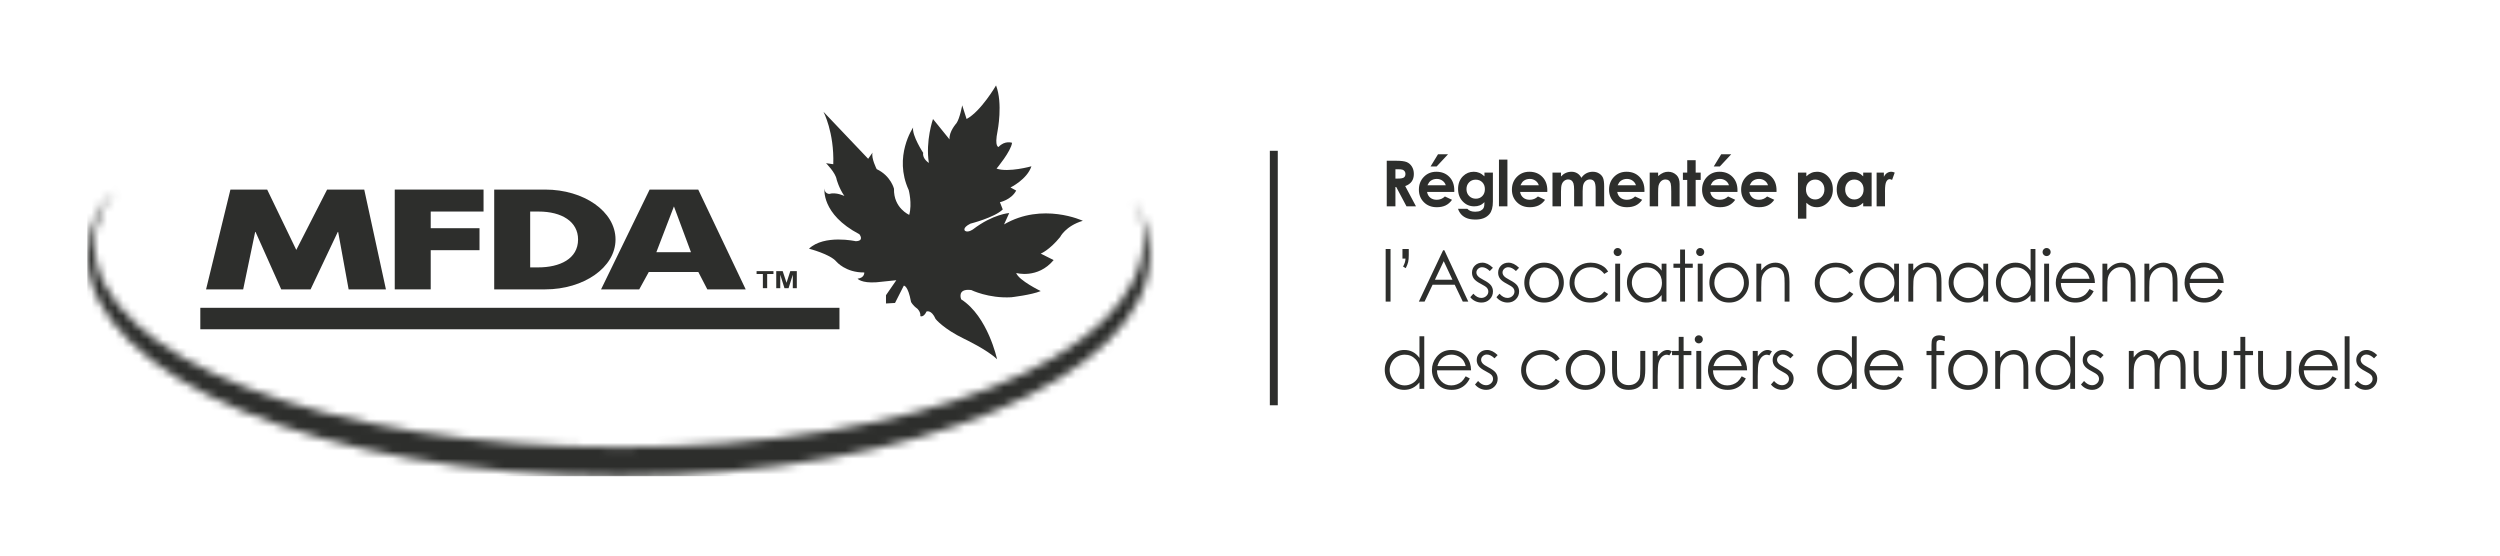 <?xml version="1.0" encoding="UTF-8"?>
<svg width="315px" height="70px" viewBox="0 0 315 70" version="1.1" xmlns="http://www.w3.org/2000/svg" xmlns:xlink="http://www.w3.org/1999/xlink">
    <!-- Generator: Sketch 44.1 (41455) - http://www.bohemiancoding.com/sketch -->
    <title>MFDA Footer FR v2</title>
    <desc>Created with Sketch.</desc>
    <defs>
        <path d="M66.443,36.719 C29.809,36.606 0.176,24.228 0.001,8.953 L0.001,8.683 L0.001,8.683 C0.031,6.058 0.967,2.88 3.566,0.73 C0.764,3.536 0.873,7.36 0.873,7.36 C0.873,21.783 30.402,33.072 67.094,33.072 C103.787,33.072 133.121,21.896 133.121,6.608 C133.121,6.608 133.409,4.567 131.903,2.234 C131.786,1.991 131.756,1.919 131.756,1.919 C133.376,4.322 133.895,6.198 133.895,8.817 C133.895,24.155 104.197,36.605 67.455,36.719 L66.443,36.719 L66.443,36.719 Z" id="path-1"></path>
    </defs>
    <g id="LOGOS" stroke="none" stroke-width="1" fill="none" fill-rule="evenodd">
        <g id="MFDA-Footer-FR-v2">
            <g id="Group" transform="translate(11, 10)">
                <g id="MFDA_BLK">
                    <polyline id="Fill-84" fill="#2D2E2C" points="18.034 13.886 22.663 13.886 26.332 21.489 30.216 13.886 34.894 13.886 37.627 26.461 32.927 26.461 31.608 19.222 31.561 19.222 28.134 26.461 24.434 26.461 21.198 19.222 21.151 19.222 19.641 26.461 14.964 26.461 18.034 13.886"></polyline>
                    <polyline id="Fill-85" fill="#2D2E2C" points="43.27 16.654 43.27 18.754 49.418 18.754 49.418 21.523 43.27 21.523 43.27 26.461 38.738 26.461 38.738 13.886 49.927 13.886 49.927 16.654 43.27 16.654"></polyline>
                    <path d="M55.802,23.691 L56.821,23.691 C59.525,23.691 61.837,22.623 61.837,20.173 C61.837,17.921 59.779,16.655 56.866,16.655 L55.802,16.655 L55.802,23.691 Z M51.27,13.887 L57.7,13.887 C62.555,13.887 66.556,16.638 66.556,20.173 C66.556,23.709 62.531,26.461 57.7,26.461 L51.27,26.461 L51.27,13.887 L51.27,13.887 Z" id="Fill-86" fill="#2D2E2C"></path>
                    <path d="M71.702,21.773 L76.061,21.773 L73.916,16.006 M70.746,24.273 L69.544,26.461 L64.734,26.461 L70.852,13.887 L76.977,13.887 L82.958,26.461 L78.123,26.461 L76.991,24.273 L70.746,24.273" id="Fill-87" fill="#2D2E2C"></path>
                    <polyline id="Fill-88" fill="#2D2E2C" points="85.122 26.309 85.122 24.525 84.33 24.525 84.33 24.163 86.456 24.163 86.456 24.525 85.663 24.525 85.663 26.309 85.122 26.309"></polyline>
                    <polyline id="Fill-89" fill="#2D2E2C" points="86.807 26.309 86.807 24.163 87.619 24.163 88.103 25.63 88.576 24.163 89.398 24.163 89.398 26.309 88.892 26.309 88.892 24.613 88.362 26.309 87.843 26.309 87.312 24.613 87.312 26.309 86.807 26.309"></polyline>
                    <polygon id="Fill-90" fill="#2D2E2C" points="14.24 31.488 94.772 31.488 94.772 28.783 14.24 28.783"></polygon>
                    <g id="Group-93" transform="translate(0, 13.281)">
                        <mask id="mask-2" fill="white">
                            <use xlink:href="#path-1"></use>
                        </mask>
                        <g id="Clip-92"></g>
                        <polyline id="Fill-91" fill="#2D2E2C" mask="url(#mask-2)" points="387.736 -12.513 387.735 36.72 0 36.72 0 -12.513 387.736 -12.513"></polyline>
                    </g>
                    <path d="M101.936,25.307 L100.634,27.195 L100.634,28.238 L101.773,28.172 L102.88,25.991 C102.88,25.991 103.401,25.926 103.791,28.042 C103.791,28.042 103.987,28.465 104.573,28.887 C104.573,28.887 105.028,29.279 104.963,29.832 C104.963,29.832 105.36,30.052 105.745,29.246 C105.745,29.246 106.362,28.986 106.884,30.191 C106.884,30.191 107.86,31.427 110.497,32.697 C110.497,32.697 113.394,34.064 114.631,35.268 C114.631,35.268 113.482,29.868 110.106,27.716 C110.106,27.716 109.53,26.316 111.376,26.544 C111.376,26.544 113.557,27.619 116.421,27.455 C116.421,27.455 118.96,27.163 120.132,26.675 C120.132,26.675 117.37,25.341 117.04,24.395 C117.04,24.395 119.741,25.177 121.76,22.769 L120.132,21.955 C120.132,21.955 121.207,21.544 122.573,19.871 C122.573,19.871 123.257,18.471 125.438,17.82 C125.438,17.82 120.36,15.445 115.51,18.277 L116.161,16.844 C116.161,16.844 114.11,16.974 111.604,18.895 C111.604,18.895 110.985,19.35 110.595,19.09 C110.595,19.09 110.171,18.732 111.278,18.178 C111.278,18.178 114.338,17.398 115.347,16.388 L114.989,15.477 C114.989,15.477 116.421,15.184 117.04,14.012 L116.323,13.621 C116.323,13.621 118.407,12.612 118.96,10.952 C118.96,10.952 116.063,11.766 114.566,11.245 C114.566,11.245 116.389,9.063 116.519,7.99 C116.519,7.99 115.608,7.664 114.827,8.511 C114.827,8.511 114.273,8.576 114.696,6.492 C114.696,6.492 115.38,3.042 114.501,0.763 C114.501,0.763 112.612,4.019 110.79,4.995 L110.237,3.27 C110.237,3.27 109.944,4.898 109.52,5.516 C109.52,5.516 108.544,6.59 108.641,7.566 L106.558,4.995 C106.558,4.995 105.596,7.742 106.037,10.528 C106.037,10.528 105.191,10.008 105.321,9.259 C105.321,9.259 103.889,7.078 104.052,6.07 C104.052,6.07 101.545,9.715 103.498,13.946 C103.498,13.946 103.954,15.64 103.563,17.072 C103.563,17.072 101.577,16.226 101.643,13.784 C101.643,13.784 101.252,12.156 99.462,11.31 C99.462,11.31 98.745,9.91 98.941,9.227 L98.388,10.008 L92.756,4.084 C92.756,4.084 94.123,6.655 93.993,10.691 L93.081,10.561 C93.081,10.561 94.286,11.766 94.416,12.612 C94.416,12.612 94.706,13.713 95.393,14.695 C95.393,14.695 94.351,14.175 93.472,14.435 C93.472,14.435 92.886,14.402 92.886,13.752 C92.886,13.752 92.43,16.974 97.28,19.512 C97.28,19.512 97.964,20.359 96.825,20.391 C96.825,20.391 92.854,19.512 90.933,21.336 C90.933,21.336 93.602,22.02 94.384,22.964 C94.384,22.964 95.555,24.363 97.899,24.33 C97.899,24.33 97.964,25.014 97.053,25.112 C97.053,25.112 97.509,25.698 99.429,25.568 L101.936,25.307" id="Fill-94" fill="#2D2E2C"></path>
                </g>
                <path d="M163.73,10.254 L164.891,10.254 C165.526,10.254 165.979,10.311 166.248,10.424 C166.518,10.537 166.734,10.725 166.898,10.988 C167.063,11.251 167.145,11.562 167.145,11.922 C167.145,12.299 167.054,12.615 166.873,12.869 C166.692,13.123 166.419,13.315 166.055,13.445 L167.414,16 L166.219,16 L164.926,13.566 L164.824,13.566 L164.824,16 L163.73,16 L163.73,10.254 Z M164.824,12.5 L165.168,12.5 C165.517,12.5 165.757,12.454 165.889,12.363 C166.02,12.272 166.086,12.121 166.086,11.91 C166.086,11.785 166.053,11.676 165.988,11.584 C165.923,11.492 165.836,11.425 165.727,11.385 C165.617,11.344 165.417,11.324 165.125,11.324 L164.824,11.324 L164.824,12.5 Z M172.238,14.184 L168.812,14.184 C168.861,14.486 168.993,14.726 169.208,14.904 C169.423,15.083 169.697,15.172 170.03,15.172 C170.429,15.172 170.771,15.033 171.058,14.754 L171.956,15.176 C171.732,15.493 171.464,15.729 171.152,15.881 C170.839,16.033 170.468,16.109 170.038,16.109 C169.372,16.109 168.829,15.899 168.409,15.479 C167.99,15.058 167.78,14.531 167.78,13.898 C167.78,13.25 167.989,12.712 168.407,12.283 C168.825,11.855 169.349,11.641 169.98,11.641 C170.649,11.641 171.193,11.855 171.613,12.283 C172.032,12.712 172.241,13.277 172.241,13.98 L172.238,14.184 Z M171.167,13.344 C171.097,13.107 170.958,12.914 170.751,12.766 C170.544,12.617 170.304,12.543 170.03,12.543 C169.734,12.543 169.473,12.626 169.249,12.793 C169.109,12.897 168.978,13.081 168.859,13.344 L171.167,13.344 Z M170.187,9.441 L171.448,9.441 L170.019,10.973 L169.253,10.973 L170.187,9.441 Z M176.041,11.75 L177.104,11.75 L177.104,15.391 C177.104,16.109 176.959,16.638 176.67,16.977 C176.282,17.435 175.698,17.664 174.916,17.664 C174.5,17.664 174.149,17.612 173.866,17.508 C173.582,17.404 173.342,17.251 173.147,17.049 C172.952,16.847 172.807,16.602 172.713,16.312 L173.889,16.312 C173.993,16.432 174.127,16.523 174.291,16.584 C174.455,16.645 174.649,16.676 174.873,16.676 C175.16,16.676 175.39,16.632 175.565,16.543 C175.739,16.454 175.862,16.34 175.934,16.199 C176.006,16.059 176.041,15.816 176.041,15.473 C175.854,15.66 175.657,15.795 175.452,15.877 C175.246,15.959 175.013,16 174.752,16 C174.182,16 173.7,15.794 173.307,15.383 C172.914,14.971 172.717,14.451 172.717,13.82 C172.717,13.146 172.926,12.604 173.342,12.195 C173.72,11.826 174.17,11.641 174.694,11.641 C174.939,11.641 175.17,11.686 175.387,11.775 C175.605,11.865 175.823,12.013 176.041,12.219 L176.041,11.75 Z M174.936,12.637 C174.6,12.637 174.323,12.749 174.104,12.975 C173.885,13.2 173.776,13.483 173.776,13.824 C173.776,14.178 173.888,14.469 174.112,14.695 C174.336,14.922 174.617,15.035 174.955,15.035 C175.286,15.035 175.559,14.924 175.774,14.703 C175.989,14.482 176.096,14.191 176.096,13.832 C176.096,13.478 175.988,13.19 175.772,12.969 C175.556,12.747 175.277,12.637 174.936,12.637 Z M177.869,10.109 L178.935,10.109 L178.935,16 L177.869,16 L177.869,10.109 Z M183.958,14.184 L180.532,14.184 C180.582,14.486 180.714,14.726 180.929,14.904 C181.143,15.083 181.417,15.172 181.751,15.172 C182.149,15.172 182.492,15.033 182.778,14.754 L183.677,15.176 C183.453,15.493 183.184,15.729 182.872,15.881 C182.559,16.033 182.188,16.109 181.759,16.109 C181.092,16.109 180.549,15.899 180.13,15.479 C179.71,15.058 179.501,14.531 179.501,13.898 C179.501,13.25 179.71,12.712 180.128,12.283 C180.546,11.855 181.07,11.641 181.7,11.641 C182.369,11.641 182.914,11.855 183.333,12.283 C183.752,12.712 183.962,13.277 183.962,13.98 L183.958,14.184 Z M182.887,13.344 C182.817,13.107 182.679,12.914 182.471,12.766 C182.264,12.617 182.024,12.543 181.751,12.543 C181.454,12.543 181.193,12.626 180.97,12.793 C180.829,12.897 180.699,13.081 180.579,13.344 L182.887,13.344 Z M184.613,11.75 L185.684,11.75 L185.684,12.238 C185.866,12.038 186.068,11.888 186.291,11.789 C186.514,11.69 186.757,11.641 187.02,11.641 C187.285,11.641 187.525,11.706 187.738,11.836 C187.952,11.966 188.124,12.156 188.254,12.406 C188.423,12.156 188.631,11.966 188.877,11.836 C189.123,11.706 189.392,11.641 189.684,11.641 C189.986,11.641 190.251,11.711 190.48,11.852 C190.71,11.992 190.874,12.176 190.975,12.402 C191.075,12.629 191.125,12.997 191.125,13.508 L191.125,16 L190.051,16 L190.051,13.844 C190.051,13.362 189.991,13.036 189.871,12.865 C189.751,12.695 189.572,12.609 189.332,12.609 C189.15,12.609 188.986,12.661 188.842,12.766 C188.697,12.87 188.59,13.014 188.52,13.197 C188.449,13.381 188.414,13.676 188.414,14.082 L188.414,16 L187.34,16 L187.34,13.941 C187.34,13.561 187.312,13.286 187.256,13.115 C187.2,12.945 187.116,12.818 187.004,12.734 C186.892,12.651 186.757,12.609 186.598,12.609 C186.421,12.609 186.26,12.662 186.115,12.768 C185.971,12.873 185.863,13.021 185.791,13.211 C185.719,13.401 185.684,13.701 185.684,14.109 L185.684,16 L184.613,16 L184.613,11.75 Z M196.198,14.184 L192.773,14.184 C192.822,14.486 192.954,14.726 193.169,14.904 C193.384,15.083 193.658,15.172 193.991,15.172 C194.39,15.172 194.732,15.033 195.019,14.754 L195.917,15.176 C195.693,15.493 195.425,15.729 195.113,15.881 C194.8,16.033 194.429,16.109 193.999,16.109 C193.333,16.109 192.79,15.899 192.37,15.479 C191.951,15.058 191.741,14.531 191.741,13.898 C191.741,13.25 191.95,12.712 192.368,12.283 C192.786,11.855 193.31,11.641 193.941,11.641 C194.61,11.641 195.154,11.855 195.573,12.283 C195.993,12.712 196.202,13.277 196.202,13.98 L196.198,14.184 Z M195.128,13.344 C195.058,13.107 194.919,12.914 194.712,12.766 C194.505,12.617 194.265,12.543 193.991,12.543 C193.695,12.543 193.434,12.626 193.21,12.793 C193.07,12.897 192.939,13.081 192.82,13.344 L195.128,13.344 Z M196.862,11.75 L197.924,11.75 L197.924,12.184 C198.166,11.98 198.386,11.839 198.582,11.76 C198.779,11.68 198.98,11.641 199.186,11.641 C199.608,11.641 199.966,11.788 200.26,12.082 C200.508,12.332 200.631,12.702 200.631,13.191 L200.631,16 L199.577,16 L199.577,14.137 C199.577,13.629 199.554,13.292 199.508,13.125 C199.463,12.958 199.383,12.831 199.27,12.744 C199.157,12.657 199.017,12.613 198.85,12.613 C198.634,12.613 198.448,12.686 198.293,12.83 C198.138,12.975 198.031,13.174 197.971,13.43 C197.94,13.563 197.924,13.85 197.924,14.293 L197.924,16 L196.862,16 L196.862,11.75 Z M201.591,10.184 L202.654,10.184 L202.654,11.75 L203.287,11.75 L203.287,12.668 L202.654,12.668 L202.654,16 L201.591,16 L201.591,12.668 L201.045,12.668 L201.045,11.75 L201.591,11.75 L201.591,10.184 Z M207.919,14.184 L204.493,14.184 C204.542,14.486 204.675,14.726 204.889,14.904 C205.104,15.083 205.378,15.172 205.712,15.172 C206.11,15.172 206.453,15.033 206.739,14.754 L207.637,15.176 C207.414,15.493 207.145,15.729 206.833,15.881 C206.52,16.033 206.149,16.109 205.72,16.109 C205.053,16.109 204.51,15.899 204.091,15.479 C203.671,15.058 203.462,14.531 203.462,13.898 C203.462,13.25 203.671,12.712 204.089,12.283 C204.507,11.855 205.031,11.641 205.661,11.641 C206.33,11.641 206.874,11.855 207.294,12.283 C207.713,12.712 207.923,13.277 207.923,13.98 L207.919,14.184 Z M206.848,13.344 C206.778,13.107 206.639,12.914 206.432,12.766 C206.225,12.617 205.985,12.543 205.712,12.543 C205.415,12.543 205.154,12.626 204.93,12.793 C204.79,12.897 204.66,13.081 204.54,13.344 L206.848,13.344 Z M205.868,9.441 L207.13,9.441 L205.7,10.973 L204.934,10.973 L205.868,9.441 Z M212.84,14.184 L209.414,14.184 C209.464,14.486 209.596,14.726 209.811,14.904 C210.025,15.083 210.299,15.172 210.633,15.172 C211.031,15.172 211.374,15.033 211.66,14.754 L212.559,15.176 C212.335,15.493 212.066,15.729 211.754,15.881 C211.441,16.033 211.07,16.109 210.641,16.109 C209.974,16.109 209.431,15.899 209.012,15.479 C208.592,15.058 208.383,14.531 208.383,13.898 C208.383,13.25 208.592,12.712 209.01,12.283 C209.428,11.855 209.952,11.641 210.582,11.641 C211.251,11.641 211.796,11.855 212.215,12.283 C212.634,12.712 212.844,13.277 212.844,13.98 L212.84,14.184 Z M211.77,13.344 C211.699,13.107 211.561,12.914 211.354,12.766 C211.146,12.617 210.906,12.543 210.633,12.543 C210.336,12.543 210.076,12.626 209.852,12.793 C209.711,12.897 209.581,13.081 209.461,13.344 L211.77,13.344 Z M216.6,11.75 L216.6,12.219 C216.793,12.026 217.001,11.882 217.225,11.785 C217.449,11.689 217.689,11.641 217.944,11.641 C218.498,11.641 218.97,11.85 219.358,12.27 C219.746,12.689 219.94,13.227 219.94,13.883 C219.94,14.516 219.739,15.045 219.338,15.471 C218.937,15.896 218.462,16.109 217.912,16.109 C217.668,16.109 217.44,16.066 217.229,15.979 C217.018,15.891 216.808,15.749 216.6,15.551 L216.6,17.555 L215.541,17.555 L215.541,11.75 L216.6,11.75 Z M217.721,12.625 C217.385,12.625 217.107,12.74 216.885,12.969 C216.664,13.198 216.553,13.497 216.553,13.867 C216.553,14.245 216.664,14.55 216.885,14.783 C217.107,15.016 217.385,15.133 217.721,15.133 C218.047,15.133 218.321,15.014 218.543,14.777 C218.766,14.54 218.877,14.238 218.877,13.871 C218.877,13.507 218.768,13.208 218.549,12.975 C218.33,12.742 218.054,12.625 217.721,12.625 Z M223.763,11.75 L224.826,11.75 L224.826,16 L223.763,16 L223.763,15.551 C223.555,15.749 223.346,15.891 223.136,15.979 C222.927,16.066 222.699,16.109 222.455,16.109 C221.905,16.109 221.43,15.896 221.029,15.471 C220.628,15.045 220.427,14.516 220.427,13.883 C220.427,13.227 220.621,12.689 221.009,12.27 C221.397,11.85 221.869,11.641 222.423,11.641 C222.679,11.641 222.918,11.689 223.142,11.785 C223.366,11.882 223.573,12.026 223.763,12.219 L223.763,11.75 Z M222.642,12.625 C222.311,12.625 222.037,12.742 221.818,12.975 C221.599,13.208 221.49,13.507 221.49,13.871 C221.49,14.238 221.601,14.54 221.824,14.777 C222.046,15.014 222.321,15.133 222.646,15.133 C222.982,15.133 223.261,15.016 223.482,14.783 C223.703,14.55 223.814,14.245 223.814,13.867 C223.814,13.497 223.703,13.198 223.482,12.969 C223.261,12.74 222.981,12.625 222.642,12.625 Z M225.454,11.75 L226.368,11.75 L226.368,12.285 C226.467,12.074 226.598,11.914 226.762,11.805 C226.927,11.695 227.106,11.641 227.302,11.641 C227.44,11.641 227.584,11.677 227.735,11.75 L227.403,12.668 C227.278,12.605 227.175,12.574 227.095,12.574 C226.93,12.574 226.792,12.676 226.679,12.879 C226.565,13.082 226.509,13.48 226.509,14.074 L226.512,14.281 L226.512,16 L225.454,16 L225.454,11.75 Z" id="Réglementée-par" fill="#2D2E2C"></path>
                <path d="M163.593,21.373 L164.208,21.373 L164.208,28 L163.593,28 L163.593,21.373 Z M166.127,23.786 L165.788,23.592 C165.9,23.37 165.974,23.195 166.012,23.069 C166.05,22.943 166.078,22.781 166.096,22.582 L165.709,22.582 L165.709,21.373 L166.505,21.373 L166.505,22.129 C166.505,22.507 166.479,22.803 166.428,23.019 C166.376,23.234 166.276,23.49 166.127,23.786 Z M170.989,21.536 L174.004,28 L173.309,28 L172.294,25.873 L169.508,25.873 L168.497,28 L167.777,28 L170.831,21.536 L170.989,21.536 Z M170.91,22.907 L169.798,25.249 L172.009,25.249 L170.91,22.907 Z M177.108,23.742 L176.713,24.15 C176.385,23.831 176.064,23.671 175.751,23.671 C175.551,23.671 175.381,23.737 175.239,23.869 C175.097,24.001 175.025,24.155 175.025,24.331 C175.025,24.486 175.084,24.634 175.201,24.774 C175.318,24.918 175.565,25.086 175.94,25.28 C176.397,25.517 176.707,25.746 176.871,25.965 C177.032,26.188 177.113,26.438 177.113,26.717 C177.113,27.109 176.975,27.442 176.7,27.714 C176.424,27.987 176.08,28.123 175.667,28.123 C175.392,28.123 175.129,28.063 174.878,27.943 C174.628,27.823 174.421,27.657 174.256,27.446 L174.643,27.007 C174.957,27.361 175.289,27.539 175.641,27.539 C175.887,27.539 176.096,27.459 176.269,27.301 C176.442,27.143 176.528,26.957 176.528,26.743 C176.528,26.567 176.471,26.411 176.357,26.273 C176.243,26.138 175.985,25.968 175.584,25.763 C175.153,25.541 174.86,25.321 174.705,25.104 C174.549,24.887 174.472,24.64 174.472,24.361 C174.472,23.998 174.596,23.696 174.843,23.456 C175.091,23.216 175.403,23.096 175.781,23.096 C176.221,23.096 176.663,23.311 177.108,23.742 Z M180.402,23.742 L180.007,24.15 C179.679,23.831 179.358,23.671 179.044,23.671 C178.845,23.671 178.674,23.737 178.532,23.869 C178.39,24.001 178.319,24.155 178.319,24.331 C178.319,24.486 178.378,24.634 178.495,24.774 C178.612,24.918 178.858,25.086 179.233,25.28 C179.69,25.517 180.001,25.746 180.165,25.965 C180.326,26.188 180.407,26.438 180.407,26.717 C180.407,27.109 180.269,27.442 179.993,27.714 C179.718,27.987 179.374,28.123 178.961,28.123 C178.685,28.123 178.422,28.063 178.172,27.943 C177.921,27.823 177.714,27.657 177.55,27.446 L177.937,27.007 C178.25,27.361 178.583,27.539 178.934,27.539 C179.18,27.539 179.39,27.459 179.563,27.301 C179.736,27.143 179.822,26.957 179.822,26.743 C179.822,26.567 179.765,26.411 179.651,26.273 C179.536,26.138 179.279,25.968 178.877,25.763 C178.447,25.541 178.154,25.321 177.998,25.104 C177.843,24.887 177.765,24.64 177.765,24.361 C177.765,23.998 177.889,23.696 178.137,23.456 C178.384,23.216 178.697,23.096 179.075,23.096 C179.514,23.096 179.957,23.311 180.402,23.742 Z M183.555,23.096 C184.291,23.096 184.9,23.362 185.383,23.896 C185.823,24.382 186.042,24.958 186.042,25.623 C186.042,26.291 185.81,26.874 185.346,27.374 C184.882,27.873 184.285,28.123 183.555,28.123 C182.823,28.123 182.224,27.873 181.76,27.374 C181.296,26.874 181.063,26.291 181.063,25.623 C181.063,24.96 181.283,24.386 181.723,23.9 C182.206,23.364 182.817,23.096 183.555,23.096 Z M183.555,23.698 C183.045,23.698 182.607,23.887 182.241,24.265 C181.875,24.643 181.692,25.1 181.692,25.636 C181.692,25.981 181.775,26.304 181.942,26.603 C182.109,26.901 182.335,27.132 182.619,27.295 C182.903,27.457 183.215,27.539 183.555,27.539 C183.895,27.539 184.207,27.457 184.491,27.295 C184.775,27.132 185.001,26.901 185.168,26.603 C185.335,26.304 185.418,25.981 185.418,25.636 C185.418,25.1 185.235,24.643 184.867,24.265 C184.499,23.887 184.062,23.698 183.555,23.698 Z M191.626,24.212 L191.138,24.515 C190.716,23.956 190.14,23.676 189.411,23.676 C188.828,23.676 188.344,23.863 187.958,24.238 C187.573,24.613 187.381,25.069 187.381,25.605 C187.381,25.954 187.469,26.282 187.646,26.589 C187.824,26.897 188.067,27.136 188.376,27.306 C188.685,27.476 189.031,27.561 189.415,27.561 C190.118,27.561 190.693,27.281 191.138,26.721 L191.626,27.042 C191.397,27.385 191.09,27.651 190.705,27.84 C190.32,28.029 189.881,28.123 189.389,28.123 C188.633,28.123 188.006,27.883 187.508,27.402 C187.01,26.922 186.761,26.337 186.761,25.649 C186.761,25.186 186.877,24.756 187.11,24.359 C187.343,23.962 187.663,23.652 188.071,23.43 C188.478,23.207 188.933,23.096 189.437,23.096 C189.754,23.096 190.059,23.144 190.353,23.241 C190.648,23.337 190.898,23.463 191.103,23.619 C191.308,23.774 191.482,23.972 191.626,24.212 Z M192.823,21.25 C192.964,21.25 193.084,21.3 193.183,21.399 C193.283,21.499 193.333,21.619 193.333,21.76 C193.333,21.897 193.283,22.016 193.183,22.116 C193.084,22.215 192.964,22.265 192.823,22.265 C192.685,22.265 192.567,22.215 192.467,22.116 C192.368,22.016 192.318,21.897 192.318,21.76 C192.318,21.619 192.368,21.499 192.467,21.399 C192.567,21.3 192.685,21.25 192.823,21.25 Z M192.516,23.219 L193.135,23.219 L193.135,28 L192.516,28 L192.516,23.219 Z M198.973,23.219 L198.973,28 L198.367,28 L198.367,27.178 C198.109,27.492 197.82,27.728 197.499,27.886 C197.178,28.044 196.827,28.123 196.446,28.123 C195.77,28.123 195.192,27.878 194.713,27.387 C194.234,26.896 193.994,26.299 193.994,25.596 C193.994,24.908 194.236,24.319 194.719,23.83 C195.203,23.34 195.784,23.096 196.464,23.096 C196.857,23.096 197.212,23.179 197.53,23.346 C197.848,23.513 198.127,23.764 198.367,24.098 L198.367,23.219 L198.973,23.219 Z M196.512,23.689 C196.17,23.689 195.853,23.773 195.563,23.942 C195.273,24.11 195.042,24.347 194.871,24.651 C194.7,24.956 194.614,25.278 194.614,25.618 C194.614,25.955 194.7,26.277 194.873,26.585 C195.046,26.893 195.278,27.132 195.57,27.303 C195.861,27.475 196.174,27.561 196.508,27.561 C196.845,27.561 197.164,27.476 197.466,27.306 C197.768,27.136 198,26.906 198.162,26.616 C198.325,26.326 198.406,25.999 198.406,25.636 C198.406,25.082 198.224,24.619 197.859,24.247 C197.494,23.875 197.046,23.689 196.512,23.689 Z M200.694,21.443 L201.313,21.443 L201.313,23.219 L202.289,23.219 L202.289,23.746 L201.313,23.746 L201.313,28 L200.694,28 L200.694,23.746 L199.854,23.746 L199.854,23.219 L200.694,23.219 L200.694,21.443 Z M203.223,21.25 C203.363,21.25 203.483,21.3 203.583,21.399 C203.683,21.499 203.732,21.619 203.732,21.76 C203.732,21.897 203.683,22.016 203.583,22.116 C203.483,22.215 203.363,22.265 203.223,22.265 C203.085,22.265 202.966,22.215 202.867,22.116 C202.767,22.016 202.717,21.897 202.717,21.76 C202.717,21.619 202.767,21.499 202.867,21.399 C202.966,21.3 203.085,21.25 203.223,21.25 Z M202.915,23.219 L203.535,23.219 L203.535,28 L202.915,28 L202.915,23.219 Z M206.872,23.096 C207.608,23.096 208.217,23.362 208.7,23.896 C209.14,24.382 209.36,24.958 209.36,25.623 C209.36,26.291 209.127,26.874 208.663,27.374 C208.199,27.873 207.602,28.123 206.872,28.123 C206.14,28.123 205.541,27.873 205.077,27.374 C204.613,26.874 204.381,26.291 204.381,25.623 C204.381,24.96 204.6,24.386 205.04,23.9 C205.523,23.364 206.134,23.096 206.872,23.096 Z M206.872,23.698 C206.362,23.698 205.925,23.887 205.558,24.265 C205.192,24.643 205.009,25.1 205.009,25.636 C205.009,25.981 205.092,26.304 205.259,26.603 C205.426,26.901 205.652,27.132 205.936,27.295 C206.22,27.457 206.532,27.539 206.872,27.539 C207.212,27.539 207.524,27.457 207.808,27.295 C208.092,27.132 208.318,26.901 208.485,26.603 C208.652,26.304 208.736,25.981 208.736,25.636 C208.736,25.1 208.552,24.643 208.184,24.265 C207.816,23.887 207.379,23.698 206.872,23.698 Z M210.302,23.219 L210.917,23.219 L210.917,24.076 C211.163,23.748 211.436,23.502 211.735,23.34 C212.034,23.177 212.359,23.096 212.71,23.096 C213.068,23.096 213.385,23.187 213.662,23.368 C213.939,23.55 214.143,23.794 214.275,24.102 C214.407,24.41 214.473,24.889 214.473,25.539 L214.473,28 L213.862,28 L213.862,25.719 C213.862,25.168 213.838,24.801 213.791,24.616 C213.718,24.3 213.58,24.062 213.378,23.902 C213.176,23.742 212.913,23.663 212.587,23.663 C212.215,23.663 211.882,23.786 211.588,24.032 C211.293,24.278 211.099,24.583 211.005,24.946 C210.947,25.183 210.917,25.617 210.917,26.247 L210.917,28 L210.302,28 L210.302,23.219 Z M222.523,24.212 L222.035,24.515 C221.614,23.956 221.038,23.676 220.308,23.676 C219.725,23.676 219.241,23.863 218.856,24.238 C218.471,24.613 218.278,25.069 218.278,25.605 C218.278,25.954 218.367,26.282 218.544,26.589 C218.721,26.897 218.964,27.136 219.273,27.306 C219.583,27.476 219.929,27.561 220.313,27.561 C221.016,27.561 221.59,27.281 222.035,26.721 L222.523,27.042 C222.295,27.385 221.988,27.651 221.603,27.84 C221.217,28.029 220.779,28.123 220.286,28.123 C219.531,28.123 218.904,27.883 218.406,27.402 C217.908,26.922 217.658,26.337 217.658,25.649 C217.658,25.186 217.775,24.756 218.008,24.359 C218.241,23.962 218.561,23.652 218.968,23.43 C219.375,23.207 219.831,23.096 220.335,23.096 C220.651,23.096 220.957,23.144 221.251,23.241 C221.545,23.337 221.795,23.463 222,23.619 C222.205,23.774 222.38,23.972 222.523,24.212 Z M228.269,23.219 L228.269,28 L227.663,28 L227.663,27.178 C227.405,27.492 227.115,27.728 226.795,27.886 C226.474,28.044 226.123,28.123 225.742,28.123 C225.065,28.123 224.488,27.878 224.009,27.387 C223.53,26.896 223.29,26.299 223.29,25.596 C223.29,24.908 223.532,24.319 224.015,23.83 C224.499,23.34 225.08,23.096 225.76,23.096 C226.152,23.096 226.508,23.179 226.825,23.346 C227.143,23.513 227.422,23.764 227.663,24.098 L227.663,23.219 L228.269,23.219 Z M225.808,23.689 C225.465,23.689 225.149,23.773 224.859,23.942 C224.569,24.11 224.338,24.347 224.167,24.651 C223.995,24.956 223.91,25.278 223.91,25.618 C223.91,25.955 223.996,26.277 224.169,26.585 C224.342,26.893 224.574,27.132 224.865,27.303 C225.157,27.475 225.47,27.561 225.804,27.561 C226.141,27.561 226.46,27.476 226.762,27.306 C227.063,27.136 227.296,26.906 227.458,26.616 C227.621,26.326 227.702,25.999 227.702,25.636 C227.702,25.082 227.52,24.619 227.155,24.247 C226.79,23.875 226.341,23.689 225.808,23.689 Z M229.453,23.219 L230.069,23.219 L230.069,24.076 C230.315,23.748 230.587,23.502 230.886,23.34 C231.185,23.177 231.51,23.096 231.862,23.096 C232.219,23.096 232.536,23.187 232.813,23.368 C233.09,23.55 233.294,23.794 233.426,24.102 C233.558,24.41 233.624,24.889 233.624,25.539 L233.624,28 L233.013,28 L233.013,25.719 C233.013,25.168 232.989,24.801 232.943,24.616 C232.869,24.3 232.732,24.062 232.529,23.902 C232.327,23.742 232.064,23.663 231.738,23.663 C231.366,23.663 231.033,23.786 230.739,24.032 C230.444,24.278 230.25,24.583 230.156,24.946 C230.098,25.183 230.069,25.617 230.069,26.247 L230.069,28 L229.453,28 L229.453,23.219 Z M239.506,23.219 L239.506,28 L238.899,28 L238.899,27.178 C238.642,27.492 238.352,27.728 238.031,27.886 C237.711,28.044 237.36,28.123 236.979,28.123 C236.302,28.123 235.724,27.878 235.245,27.387 C234.766,26.896 234.527,26.299 234.527,25.596 C234.527,24.908 234.768,24.319 235.252,23.83 C235.735,23.34 236.317,23.096 236.996,23.096 C237.389,23.096 237.744,23.179 238.062,23.346 C238.38,23.513 238.659,23.764 238.899,24.098 L238.899,23.219 L239.506,23.219 Z M237.045,23.689 C236.702,23.689 236.386,23.773 236.096,23.942 C235.806,24.11 235.575,24.347 235.403,24.651 C235.232,24.956 235.146,25.278 235.146,25.618 C235.146,25.955 235.233,26.277 235.406,26.585 C235.579,26.893 235.811,27.132 236.102,27.303 C236.394,27.475 236.706,27.561 237.04,27.561 C237.377,27.561 237.697,27.476 237.998,27.306 C238.3,27.136 238.532,26.906 238.695,26.616 C238.858,26.326 238.939,25.999 238.939,25.636 C238.939,25.082 238.756,24.619 238.392,24.247 C238.027,23.875 237.578,23.689 237.045,23.689 Z M245.463,21.373 L245.463,28 L244.856,28 L244.856,27.178 C244.598,27.492 244.309,27.728 243.988,27.886 C243.667,28.044 243.317,28.123 242.936,28.123 C242.259,28.123 241.681,27.878 241.202,27.387 C240.723,26.896 240.483,26.299 240.483,25.596 C240.483,24.908 240.725,24.319 241.209,23.83 C241.692,23.34 242.274,23.096 242.953,23.096 C243.346,23.096 243.701,23.179 244.019,23.346 C244.337,23.513 244.616,23.764 244.856,24.098 L244.856,21.373 L245.463,21.373 Z M243.002,23.689 C242.659,23.689 242.342,23.773 242.052,23.942 C241.762,24.11 241.532,24.347 241.36,24.651 C241.189,24.956 241.103,25.278 241.103,25.618 C241.103,25.955 241.19,26.277 241.362,26.585 C241.535,26.893 241.767,27.132 242.059,27.303 C242.35,27.475 242.663,27.561 242.997,27.561 C243.334,27.561 243.653,27.476 243.955,27.306 C244.257,27.136 244.489,26.906 244.652,26.616 C244.814,26.326 244.896,25.999 244.896,25.636 C244.896,25.082 244.713,24.619 244.348,24.247 C243.984,23.875 243.535,23.689 243.002,23.689 Z M246.871,21.25 C247.012,21.25 247.132,21.3 247.231,21.399 C247.331,21.499 247.381,21.619 247.381,21.76 C247.381,21.897 247.331,22.016 247.231,22.116 C247.132,22.215 247.012,22.265 246.871,22.265 C246.733,22.265 246.615,22.215 246.515,22.116 C246.415,22.016 246.366,21.897 246.366,21.76 C246.366,21.619 246.415,21.499 246.515,21.399 C246.615,21.3 246.733,21.25 246.871,21.25 Z M246.563,23.219 L247.183,23.219 L247.183,28 L246.563,28 L246.563,23.219 Z M252.283,26.414 L252.801,26.686 C252.631,27.02 252.435,27.29 252.212,27.495 C251.99,27.7 251.739,27.856 251.461,27.963 C251.183,28.07 250.868,28.123 250.516,28.123 C249.737,28.123 249.127,27.867 248.688,27.356 C248.249,26.845 248.029,26.267 248.029,25.623 C248.029,25.016 248.215,24.476 248.587,24.001 C249.059,23.397 249.69,23.096 250.481,23.096 C251.295,23.096 251.946,23.405 252.432,24.023 C252.778,24.459 252.954,25.004 252.959,25.658 L248.662,25.658 C248.673,26.214 248.851,26.671 249.193,27.027 C249.536,27.383 249.959,27.561 250.463,27.561 C250.707,27.561 250.943,27.518 251.173,27.433 C251.403,27.348 251.599,27.235 251.76,27.095 C251.921,26.954 252.095,26.727 252.283,26.414 Z M252.283,25.126 C252.201,24.798 252.081,24.536 251.925,24.339 C251.768,24.143 251.561,23.985 251.303,23.865 C251.045,23.745 250.774,23.685 250.49,23.685 C250.021,23.685 249.618,23.835 249.281,24.137 C249.035,24.357 248.849,24.687 248.723,25.126 L252.283,25.126 Z M253.906,23.219 L254.522,23.219 L254.522,24.076 C254.768,23.748 255.04,23.502 255.339,23.34 C255.638,23.177 255.963,23.096 256.315,23.096 C256.672,23.096 256.989,23.187 257.266,23.368 C257.543,23.55 257.747,23.794 257.879,24.102 C258.011,24.41 258.077,24.889 258.077,25.539 L258.077,28 L257.466,28 L257.466,25.719 C257.466,25.168 257.443,24.801 257.396,24.616 C257.322,24.3 257.185,24.062 256.983,23.902 C256.78,23.742 256.517,23.663 256.192,23.663 C255.82,23.663 255.486,23.786 255.192,24.032 C254.897,24.278 254.703,24.583 254.61,24.946 C254.551,25.183 254.522,25.617 254.522,26.247 L254.522,28 L253.906,28 L253.906,23.219 Z M259.195,23.219 L259.81,23.219 L259.81,24.076 C260.057,23.748 260.329,23.502 260.628,23.34 C260.927,23.177 261.252,23.096 261.603,23.096 C261.961,23.096 262.278,23.187 262.555,23.368 C262.832,23.55 263.036,23.794 263.168,24.102 C263.3,24.41 263.366,24.889 263.366,25.539 L263.366,28 L262.755,28 L262.755,25.719 C262.755,25.168 262.731,24.801 262.684,24.616 C262.611,24.3 262.474,24.062 262.271,23.902 C262.069,23.742 261.806,23.663 261.48,23.663 C261.108,23.663 260.775,23.786 260.481,24.032 C260.186,24.278 259.992,24.583 259.898,24.946 C259.84,25.183 259.81,25.617 259.81,26.247 L259.81,28 L259.195,28 L259.195,23.219 Z M268.509,26.414 L269.028,26.686 C268.858,27.02 268.662,27.29 268.439,27.495 C268.216,27.7 267.966,27.856 267.688,27.963 C267.409,28.07 267.094,28.123 266.743,28.123 C265.963,28.123 265.354,27.867 264.915,27.356 C264.475,26.845 264.255,26.267 264.255,25.623 C264.255,25.016 264.442,24.476 264.814,24.001 C265.285,23.397 265.917,23.096 266.708,23.096 C267.522,23.096 268.172,23.405 268.659,24.023 C269.004,24.459 269.18,25.004 269.186,25.658 L264.888,25.658 C264.9,26.214 265.077,26.671 265.42,27.027 C265.763,27.383 266.186,27.561 266.69,27.561 C266.933,27.561 267.17,27.518 267.4,27.433 C267.63,27.348 267.825,27.235 267.986,27.095 C268.148,26.954 268.322,26.727 268.509,26.414 Z M268.509,25.126 C268.427,24.798 268.308,24.536 268.151,24.339 C267.994,24.143 267.787,23.985 267.529,23.865 C267.272,23.745 267.001,23.685 266.716,23.685 C266.248,23.685 265.845,23.835 265.508,24.137 C265.262,24.357 265.076,24.687 264.95,25.126 L268.509,25.126 Z M168.458,32.373 L168.458,39 L167.852,39 L167.852,38.178 C167.594,38.492 167.304,38.728 166.984,38.886 C166.663,39.044 166.312,39.123 165.931,39.123 C165.254,39.123 164.677,38.878 164.198,38.387 C163.719,37.896 163.479,37.299 163.479,36.596 C163.479,35.908 163.721,35.319 164.204,34.83 C164.688,34.34 165.269,34.096 165.949,34.096 C166.341,34.096 166.697,34.179 167.014,34.346 C167.332,34.513 167.611,34.764 167.852,35.098 L167.852,32.373 L168.458,32.373 Z M165.997,34.689 C165.654,34.689 165.338,34.773 165.048,34.942 C164.758,35.11 164.527,35.347 164.356,35.651 C164.184,35.956 164.099,36.278 164.099,36.618 C164.099,36.955 164.185,37.277 164.358,37.585 C164.531,37.893 164.763,38.132 165.054,38.303 C165.346,38.475 165.659,38.561 165.993,38.561 C166.33,38.561 166.649,38.476 166.951,38.306 C167.252,38.136 167.485,37.906 167.647,37.616 C167.81,37.326 167.891,36.999 167.891,36.636 C167.891,36.082 167.709,35.619 167.344,35.247 C166.979,34.875 166.53,34.689 165.997,34.689 Z M173.676,37.414 L174.195,37.686 C174.025,38.02 173.829,38.29 173.606,38.495 C173.383,38.7 173.133,38.856 172.855,38.963 C172.576,39.07 172.261,39.123 171.91,39.123 C171.131,39.123 170.521,38.867 170.082,38.356 C169.642,37.845 169.423,37.267 169.423,36.623 C169.423,36.016 169.609,35.476 169.981,35.001 C170.452,34.397 171.084,34.096 171.875,34.096 C172.689,34.096 173.34,34.405 173.826,35.023 C174.172,35.459 174.347,36.004 174.353,36.658 L170.055,36.658 C170.067,37.214 170.244,37.671 170.587,38.027 C170.93,38.383 171.353,38.561 171.857,38.561 C172.1,38.561 172.337,38.518 172.567,38.433 C172.797,38.348 172.992,38.235 173.154,38.095 C173.315,37.954 173.489,37.727 173.676,37.414 Z M173.676,36.126 C173.594,35.798 173.475,35.536 173.318,35.339 C173.162,35.143 172.954,34.985 172.696,34.865 C172.439,34.745 172.168,34.685 171.883,34.685 C171.415,34.685 171.012,34.835 170.675,35.137 C170.429,35.357 170.243,35.687 170.117,36.126 L173.676,36.126 Z M177.704,34.742 L177.308,35.15 C176.98,34.831 176.66,34.671 176.346,34.671 C176.147,34.671 175.976,34.737 175.834,34.869 C175.692,35.001 175.621,35.155 175.621,35.331 C175.621,35.486 175.68,35.634 175.797,35.774 C175.914,35.918 176.16,36.086 176.535,36.28 C176.992,36.517 177.303,36.746 177.467,36.965 C177.628,37.188 177.708,37.438 177.708,37.717 C177.708,38.109 177.571,38.442 177.295,38.714 C177.02,38.987 176.676,39.123 176.263,39.123 C175.987,39.123 175.724,39.063 175.474,38.943 C175.223,38.823 175.016,38.657 174.852,38.446 L175.239,38.007 C175.552,38.361 175.885,38.539 176.236,38.539 C176.482,38.539 176.692,38.459 176.865,38.301 C177.038,38.143 177.124,37.957 177.124,37.743 C177.124,37.567 177.067,37.411 176.953,37.273 C176.838,37.138 176.58,36.968 176.179,36.763 C175.748,36.541 175.455,36.321 175.3,36.104 C175.145,35.887 175.067,35.64 175.067,35.361 C175.067,34.998 175.191,34.696 175.439,34.456 C175.686,34.216 175.999,34.096 176.377,34.096 C176.816,34.096 177.259,34.311 177.704,34.742 Z M185.526,35.212 L185.038,35.515 C184.617,34.956 184.041,34.676 183.311,34.676 C182.728,34.676 182.244,34.863 181.859,35.238 C181.474,35.613 181.281,36.069 181.281,36.605 C181.281,36.954 181.37,37.282 181.547,37.589 C181.724,37.897 181.967,38.136 182.276,38.306 C182.585,38.476 182.932,38.561 183.316,38.561 C184.019,38.561 184.593,38.281 185.038,37.721 L185.526,38.042 C185.298,38.385 184.991,38.651 184.606,38.84 C184.22,39.029 183.782,39.123 183.289,39.123 C182.533,39.123 181.907,38.883 181.408,38.402 C180.91,37.922 180.661,37.337 180.661,36.649 C180.661,36.186 180.778,35.756 181.011,35.359 C181.244,34.962 181.564,34.652 181.971,34.43 C182.378,34.207 182.834,34.096 183.338,34.096 C183.654,34.096 183.96,34.144 184.254,34.241 C184.548,34.337 184.798,34.463 185.003,34.619 C185.208,34.774 185.383,34.972 185.526,35.212 Z M188.771,34.096 C189.507,34.096 190.116,34.362 190.6,34.896 C191.039,35.382 191.259,35.958 191.259,36.623 C191.259,37.291 191.027,37.874 190.562,38.374 C190.098,38.873 189.501,39.123 188.771,39.123 C188.039,39.123 187.441,38.873 186.976,38.374 C186.512,37.874 186.28,37.291 186.28,36.623 C186.28,35.96 186.5,35.386 186.939,34.9 C187.422,34.364 188.033,34.096 188.771,34.096 Z M188.771,34.698 C188.262,34.698 187.824,34.887 187.458,35.265 C187.091,35.643 186.908,36.1 186.908,36.636 C186.908,36.981 186.992,37.304 187.159,37.603 C187.326,37.901 187.551,38.132 187.835,38.295 C188.12,38.457 188.432,38.539 188.771,38.539 C189.111,38.539 189.423,38.457 189.708,38.295 C189.992,38.132 190.217,37.901 190.384,37.603 C190.551,37.304 190.635,36.981 190.635,36.636 C190.635,36.1 190.451,35.643 190.083,35.265 C189.716,34.887 189.278,34.698 188.771,34.698 Z M192.122,34.219 L192.742,34.219 L192.742,36.451 C192.742,36.996 192.771,37.371 192.83,37.576 C192.918,37.869 193.085,38.101 193.333,38.271 C193.581,38.44 193.876,38.525 194.218,38.525 C194.561,38.525 194.852,38.443 195.091,38.277 C195.33,38.112 195.494,37.894 195.585,37.625 C195.647,37.44 195.677,37.049 195.677,36.451 L195.677,34.219 L196.306,34.219 L196.306,36.565 C196.306,37.225 196.229,37.721 196.075,38.055 C195.921,38.389 195.69,38.651 195.381,38.84 C195.072,39.029 194.684,39.123 194.218,39.123 C193.753,39.123 193.364,39.029 193.052,38.84 C192.74,38.651 192.507,38.387 192.353,38.049 C192.199,37.71 192.122,37.201 192.122,36.521 L192.122,34.219 Z M197.24,34.219 L197.868,34.219 L197.868,34.917 C198.056,34.642 198.253,34.436 198.461,34.3 C198.669,34.164 198.886,34.096 199.112,34.096 C199.282,34.096 199.463,34.15 199.657,34.258 L199.336,34.777 C199.207,34.721 199.099,34.693 199.011,34.693 C198.806,34.693 198.608,34.778 198.417,34.946 C198.227,35.115 198.082,35.376 197.982,35.73 C197.906,36.003 197.868,36.554 197.868,37.383 L197.868,39 L197.24,39 L197.24,34.219 Z M200.516,32.443 L201.135,32.443 L201.135,34.219 L202.111,34.219 L202.111,34.746 L201.135,34.746 L201.135,39 L200.516,39 L200.516,34.746 L199.676,34.746 L199.676,34.219 L200.516,34.219 L200.516,32.443 Z M203.045,32.25 C203.185,32.25 203.305,32.3 203.405,32.399 C203.505,32.499 203.554,32.619 203.554,32.76 C203.554,32.897 203.505,33.016 203.405,33.116 C203.305,33.215 203.185,33.265 203.045,33.265 C202.907,33.265 202.788,33.215 202.689,33.116 C202.589,33.016 202.539,32.897 202.539,32.76 C202.539,32.619 202.589,32.499 202.689,32.399 C202.788,32.3 202.907,32.25 203.045,32.25 Z M202.737,34.219 L203.357,34.219 L203.357,39 L202.737,39 L202.737,34.219 Z M208.457,37.414 L208.975,37.686 C208.805,38.02 208.609,38.29 208.386,38.495 C208.164,38.7 207.913,38.856 207.635,38.963 C207.356,39.07 207.042,39.123 206.69,39.123 C205.911,39.123 205.301,38.867 204.862,38.356 C204.422,37.845 204.203,37.267 204.203,36.623 C204.203,36.016 204.389,35.476 204.761,35.001 C205.232,34.397 205.864,34.096 206.655,34.096 C207.469,34.096 208.12,34.405 208.606,35.023 C208.952,35.459 209.127,36.004 209.133,36.658 L204.835,36.658 C204.847,37.214 205.024,37.671 205.367,38.027 C205.71,38.383 206.133,38.561 206.637,38.561 C206.88,38.561 207.117,38.518 207.347,38.433 C207.577,38.348 207.772,38.235 207.934,38.095 C208.095,37.954 208.269,37.727 208.457,37.414 Z M208.457,36.126 C208.375,35.798 208.255,35.536 208.098,35.339 C207.942,35.143 207.734,34.985 207.477,34.865 C207.219,34.745 206.948,34.685 206.664,34.685 C206.195,34.685 205.792,34.835 205.455,35.137 C205.209,35.357 205.023,35.687 204.897,36.126 L208.457,36.126 Z M209.847,34.219 L210.476,34.219 L210.476,34.917 C210.663,34.642 210.861,34.436 211.069,34.3 C211.277,34.164 211.494,34.096 211.719,34.096 C211.889,34.096 212.071,34.15 212.264,34.258 L211.944,34.777 C211.815,34.721 211.706,34.693 211.618,34.693 C211.413,34.693 211.216,34.778 211.025,34.946 C210.835,35.115 210.69,35.376 210.59,35.73 C210.514,36.003 210.476,36.554 210.476,37.383 L210.476,39 L209.847,39 L209.847,34.219 Z M214.991,34.742 L214.596,35.15 C214.267,34.831 213.947,34.671 213.633,34.671 C213.434,34.671 213.263,34.737 213.121,34.869 C212.979,35.001 212.908,35.155 212.908,35.331 C212.908,35.486 212.967,35.634 213.084,35.774 C213.201,35.918 213.447,36.086 213.822,36.28 C214.279,36.517 214.59,36.746 214.754,36.965 C214.915,37.188 214.996,37.438 214.996,37.717 C214.996,38.109 214.858,38.442 214.582,38.714 C214.307,38.987 213.963,39.123 213.55,39.123 C213.274,39.123 213.011,39.063 212.761,38.943 C212.51,38.823 212.303,38.657 212.139,38.446 L212.526,38.007 C212.839,38.361 213.172,38.539 213.523,38.539 C213.769,38.539 213.979,38.459 214.152,38.301 C214.325,38.143 214.411,37.957 214.411,37.743 C214.411,37.567 214.354,37.411 214.24,37.273 C214.125,37.138 213.868,36.968 213.466,36.763 C213.036,36.541 212.743,36.321 212.587,36.104 C212.432,35.887 212.354,35.64 212.354,35.361 C212.354,34.998 212.478,34.696 212.726,34.456 C212.973,34.216 213.286,34.096 213.664,34.096 C214.103,34.096 214.546,34.311 214.991,34.742 Z M222.945,32.373 L222.945,39 L222.339,39 L222.339,38.178 C222.081,38.492 221.792,38.728 221.471,38.886 C221.15,39.044 220.799,39.123 220.418,39.123 C219.742,39.123 219.164,38.878 218.685,38.387 C218.206,37.896 217.966,37.299 217.966,36.596 C217.966,35.908 218.208,35.319 218.691,34.83 C219.175,34.34 219.756,34.096 220.436,34.096 C220.828,34.096 221.184,34.179 221.502,34.346 C221.819,34.513 222.098,34.764 222.339,35.098 L222.339,32.373 L222.945,32.373 Z M220.484,34.689 C220.141,34.689 219.825,34.773 219.535,34.942 C219.245,35.11 219.014,35.347 218.843,35.651 C218.671,35.956 218.586,36.278 218.586,36.618 C218.586,36.955 218.672,37.277 218.845,37.585 C219.018,37.893 219.25,38.132 219.542,38.303 C219.833,38.475 220.146,38.561 220.48,38.561 C220.817,38.561 221.136,38.476 221.438,38.306 C221.74,38.136 221.972,37.906 222.134,37.616 C222.297,37.326 222.378,36.999 222.378,36.636 C222.378,36.082 222.196,35.619 221.831,35.247 C221.466,34.875 221.017,34.689 220.484,34.689 Z M228.164,37.414 L228.682,37.686 C228.512,38.02 228.316,38.29 228.093,38.495 C227.871,38.7 227.62,38.856 227.342,38.963 C227.063,39.07 226.749,39.123 226.397,39.123 C225.618,39.123 225.008,38.867 224.569,38.356 C224.129,37.845 223.91,37.267 223.91,36.623 C223.91,36.016 224.096,35.476 224.468,35.001 C224.939,34.397 225.571,34.096 226.362,34.096 C227.176,34.096 227.827,34.405 228.313,35.023 C228.659,35.459 228.834,36.004 228.84,36.658 L224.542,36.658 C224.554,37.214 224.731,37.671 225.074,38.027 C225.417,38.383 225.84,38.561 226.344,38.561 C226.587,38.561 226.824,38.518 227.054,38.433 C227.284,38.348 227.479,38.235 227.641,38.095 C227.802,37.954 227.976,37.727 228.164,37.414 Z M228.164,36.126 C228.082,35.798 227.962,35.536 227.805,35.339 C227.649,35.143 227.441,34.985 227.184,34.865 C226.926,34.745 226.655,34.685 226.371,34.685 C225.902,34.685 225.499,34.835 225.162,35.137 C224.916,35.357 224.73,35.687 224.604,36.126 L228.164,36.126 Z M234.048,32.373 L234.048,32.975 C233.822,32.878 233.629,32.83 233.468,32.83 C233.348,32.83 233.248,32.854 233.169,32.903 C233.09,32.951 233.04,33.007 233.019,33.07 C232.999,33.133 232.989,33.3 232.989,33.573 L232.989,34.219 L233.986,34.219 L233.986,34.746 L232.984,34.746 L232.984,39 L232.369,39 L232.369,34.746 L231.741,34.746 L231.741,34.219 L232.369,34.219 L232.369,33.472 C232.369,33.129 232.401,32.884 232.464,32.738 C232.527,32.591 232.633,32.473 232.784,32.384 C232.935,32.295 233.118,32.25 233.331,32.25 C233.531,32.25 233.769,32.291 234.048,32.373 Z M236.968,34.096 C237.703,34.096 238.313,34.362 238.796,34.896 C239.235,35.382 239.455,35.958 239.455,36.623 C239.455,37.291 239.223,37.874 238.759,38.374 C238.294,38.873 237.697,39.123 236.968,39.123 C236.235,39.123 235.637,38.873 235.173,38.374 C234.708,37.874 234.476,37.291 234.476,36.623 C234.476,35.96 234.696,35.386 235.135,34.9 C235.619,34.364 236.23,34.096 236.968,34.096 Z M236.968,34.698 C236.458,34.698 236.02,34.887 235.654,35.265 C235.288,35.643 235.105,36.1 235.105,36.636 C235.105,36.981 235.188,37.304 235.355,37.603 C235.522,37.901 235.748,38.132 236.032,38.295 C236.316,38.457 236.628,38.539 236.968,38.539 C237.308,38.539 237.62,38.457 237.904,38.295 C238.188,38.132 238.414,37.901 238.581,37.603 C238.748,37.304 238.831,36.981 238.831,36.636 C238.831,36.1 238.647,35.643 238.28,35.265 C237.912,34.887 237.475,34.698 236.968,34.698 Z M240.398,34.219 L241.013,34.219 L241.013,35.076 C241.259,34.748 241.532,34.502 241.83,34.34 C242.129,34.177 242.454,34.096 242.806,34.096 C243.163,34.096 243.481,34.187 243.757,34.368 C244.034,34.55 244.239,34.794 244.37,35.102 C244.502,35.41 244.568,35.889 244.568,36.539 L244.568,39 L243.957,39 L243.957,36.719 C243.957,36.168 243.934,35.801 243.887,35.616 C243.814,35.3 243.676,35.062 243.474,34.902 C243.272,34.742 243.008,34.663 242.683,34.663 C242.311,34.663 241.978,34.786 241.683,35.032 C241.389,35.278 241.195,35.583 241.101,35.946 C241.042,36.183 241.013,36.617 241.013,37.247 L241.013,39 L240.398,39 L240.398,34.219 Z M250.459,32.373 L250.459,39 L249.853,39 L249.853,38.178 C249.595,38.492 249.305,38.728 248.985,38.886 C248.664,39.044 248.313,39.123 247.932,39.123 C247.255,39.123 246.677,38.878 246.198,38.387 C245.719,37.896 245.48,37.299 245.48,36.596 C245.48,35.908 245.722,35.319 246.205,34.83 C246.688,34.34 247.27,34.096 247.95,34.096 C248.342,34.096 248.698,34.179 249.015,34.346 C249.333,34.513 249.612,34.764 249.853,35.098 L249.853,32.373 L250.459,32.373 Z M247.998,34.689 C247.655,34.689 247.339,34.773 247.049,34.942 C246.759,35.11 246.528,35.347 246.357,35.651 C246.185,35.956 246.1,36.278 246.1,36.618 C246.1,36.955 246.186,37.277 246.359,37.585 C246.532,37.893 246.764,38.132 247.055,38.303 C247.347,38.475 247.66,38.561 247.994,38.561 C248.331,38.561 248.65,38.476 248.952,38.306 C249.253,38.136 249.486,37.906 249.648,37.616 C249.811,37.326 249.892,36.999 249.892,36.636 C249.892,36.082 249.71,35.619 249.345,35.247 C248.98,34.875 248.531,34.689 247.998,34.689 Z M254.056,34.742 L253.66,35.15 C253.332,34.831 253.011,34.671 252.698,34.671 C252.499,34.671 252.328,34.737 252.186,34.869 C252.044,35.001 251.973,35.155 251.973,35.331 C251.973,35.486 252.031,35.634 252.149,35.774 C252.266,35.918 252.512,36.086 252.887,36.28 C253.344,36.517 253.654,36.746 253.819,36.965 C253.98,37.188 254.06,37.438 254.06,37.717 C254.06,38.109 253.923,38.442 253.647,38.714 C253.372,38.987 253.028,39.123 252.614,39.123 C252.339,39.123 252.076,39.063 251.826,38.943 C251.575,38.823 251.368,38.657 251.204,38.446 L251.591,38.007 C251.904,38.361 252.237,38.539 252.588,38.539 C252.834,38.539 253.044,38.459 253.217,38.301 C253.389,38.143 253.476,37.957 253.476,37.743 C253.476,37.567 253.419,37.411 253.304,37.273 C253.19,37.138 252.932,36.968 252.531,36.763 C252.1,36.541 251.807,36.321 251.652,36.104 C251.497,35.887 251.419,35.64 251.419,35.361 C251.419,34.998 251.543,34.696 251.79,34.456 C252.038,34.216 252.351,34.096 252.729,34.096 C253.168,34.096 253.611,34.311 254.056,34.742 Z M257.233,34.219 L257.844,34.219 L257.844,35.045 C258.058,34.74 258.277,34.518 258.503,34.377 C258.814,34.189 259.14,34.096 259.483,34.096 C259.714,34.096 259.934,34.141 260.142,34.232 C260.35,34.323 260.52,34.444 260.652,34.594 C260.784,34.745 260.898,34.961 260.995,35.243 C261.2,34.868 261.456,34.583 261.764,34.388 C262.071,34.193 262.402,34.096 262.757,34.096 C263.088,34.096 263.38,34.179 263.634,34.346 C263.887,34.513 264.075,34.746 264.198,35.045 C264.321,35.344 264.383,35.792 264.383,36.39 L264.383,39 L263.754,39 L263.754,36.39 C263.754,35.877 263.718,35.525 263.645,35.333 C263.571,35.141 263.446,34.986 263.269,34.869 C263.092,34.752 262.88,34.693 262.634,34.693 C262.335,34.693 262.062,34.781 261.814,34.957 C261.567,35.133 261.386,35.367 261.272,35.66 C261.157,35.953 261.1,36.442 261.1,37.128 L261.1,39 L260.489,39 L260.489,36.552 C260.489,35.975 260.453,35.583 260.382,35.377 C260.31,35.17 260.185,35.005 260.006,34.88 C259.827,34.756 259.615,34.693 259.369,34.693 C259.085,34.693 258.819,34.779 258.571,34.95 C258.324,35.122 258.14,35.353 258.022,35.643 C257.903,35.933 257.844,36.376 257.844,36.974 L257.844,39 L257.233,39 L257.233,34.219 Z M265.4,34.219 L266.02,34.219 L266.02,36.451 C266.02,36.996 266.049,37.371 266.108,37.576 C266.196,37.869 266.363,38.101 266.611,38.271 C266.858,38.44 267.154,38.525 267.496,38.525 C267.839,38.525 268.13,38.443 268.369,38.277 C268.607,38.112 268.772,37.894 268.863,37.625 C268.925,37.44 268.955,37.049 268.955,36.451 L268.955,34.219 L269.584,34.219 L269.584,36.565 C269.584,37.225 269.507,37.721 269.353,38.055 C269.199,38.389 268.968,38.651 268.659,38.84 C268.35,39.029 267.962,39.123 267.496,39.123 C267.031,39.123 266.642,39.029 266.33,38.84 C266.018,38.651 265.785,38.387 265.631,38.049 C265.477,37.71 265.4,37.201 265.4,36.521 L265.4,34.219 Z M271.287,32.443 L271.906,32.443 L271.906,34.219 L272.882,34.219 L272.882,34.746 L271.906,34.746 L271.906,39 L271.287,39 L271.287,34.746 L270.447,34.746 L270.447,34.219 L271.287,34.219 L271.287,32.443 Z M273.521,34.219 L274.141,34.219 L274.141,36.451 C274.141,36.996 274.17,37.371 274.229,37.576 C274.317,37.869 274.484,38.101 274.732,38.271 C274.979,38.44 275.275,38.525 275.617,38.525 C275.96,38.525 276.251,38.443 276.49,38.277 C276.728,38.112 276.893,37.894 276.984,37.625 C277.046,37.44 277.076,37.049 277.076,36.451 L277.076,34.219 L277.705,34.219 L277.705,36.565 C277.705,37.225 277.628,37.721 277.474,38.055 C277.32,38.389 277.089,38.651 276.78,38.84 C276.471,39.029 276.083,39.123 275.617,39.123 C275.152,39.123 274.763,39.029 274.451,38.84 C274.139,38.651 273.906,38.387 273.752,38.049 C273.598,37.71 273.521,37.201 273.521,36.521 L273.521,34.219 Z M282.897,37.414 L283.415,37.686 C283.246,38.02 283.049,38.29 282.827,38.495 C282.604,38.7 282.353,38.856 282.075,38.963 C281.797,39.07 281.482,39.123 281.13,39.123 C280.351,39.123 279.742,38.867 279.302,38.356 C278.863,37.845 278.643,37.267 278.643,36.623 C278.643,36.016 278.829,35.476 279.201,35.001 C279.673,34.397 280.304,34.096 281.095,34.096 C281.91,34.096 282.56,34.405 283.046,35.023 C283.392,35.459 283.568,36.004 283.574,36.658 L279.276,36.658 C279.288,37.214 279.465,37.671 279.808,38.027 C280.15,38.383 280.574,38.561 281.078,38.561 C281.321,38.561 281.557,38.518 281.787,38.433 C282.017,38.348 282.213,38.235 282.374,38.095 C282.535,37.954 282.709,37.727 282.897,37.414 Z M282.897,36.126 C282.815,35.798 282.695,35.536 282.539,35.339 C282.382,35.143 282.175,34.985 281.917,34.865 C281.659,34.745 281.388,34.685 281.104,34.685 C280.635,34.685 280.232,34.835 279.895,35.137 C279.649,35.357 279.463,35.687 279.337,36.126 L282.897,36.126 Z M284.428,32.373 L285.044,32.373 L285.044,39 L284.428,39 L284.428,32.373 Z M288.526,34.742 L288.131,35.15 C287.803,34.831 287.482,34.671 287.168,34.671 C286.969,34.671 286.798,34.737 286.656,34.869 C286.514,35.001 286.443,35.155 286.443,35.331 C286.443,35.486 286.502,35.634 286.619,35.774 C286.736,35.918 286.982,36.086 287.357,36.28 C287.814,36.517 288.125,36.746 288.289,36.965 C288.45,37.188 288.531,37.438 288.531,37.717 C288.531,38.109 288.393,38.442 288.117,38.714 C287.842,38.987 287.498,39.123 287.085,39.123 C286.809,39.123 286.546,39.063 286.296,38.943 C286.045,38.823 285.838,38.657 285.674,38.446 L286.061,38.007 C286.374,38.361 286.707,38.539 287.058,38.539 C287.304,38.539 287.514,38.459 287.687,38.301 C287.86,38.143 287.946,37.957 287.946,37.743 C287.946,37.567 287.889,37.411 287.775,37.273 C287.66,37.138 287.403,36.968 287.001,36.763 C286.571,36.541 286.278,36.321 286.122,36.104 C285.967,35.887 285.889,35.64 285.889,35.361 C285.889,34.998 286.013,34.696 286.261,34.456 C286.508,34.216 286.821,34.096 287.199,34.096 C287.638,34.096 288.081,34.311 288.526,34.742 Z" id="l’Association-canadi" fill="#2D2E2C"></path>
                <path d="M149.5,9.5 L149.5,40.564" id="Line" stroke="#2D2E2C" stroke-linecap="square"></path>
            </g>
        </g>
    </g>
</svg>